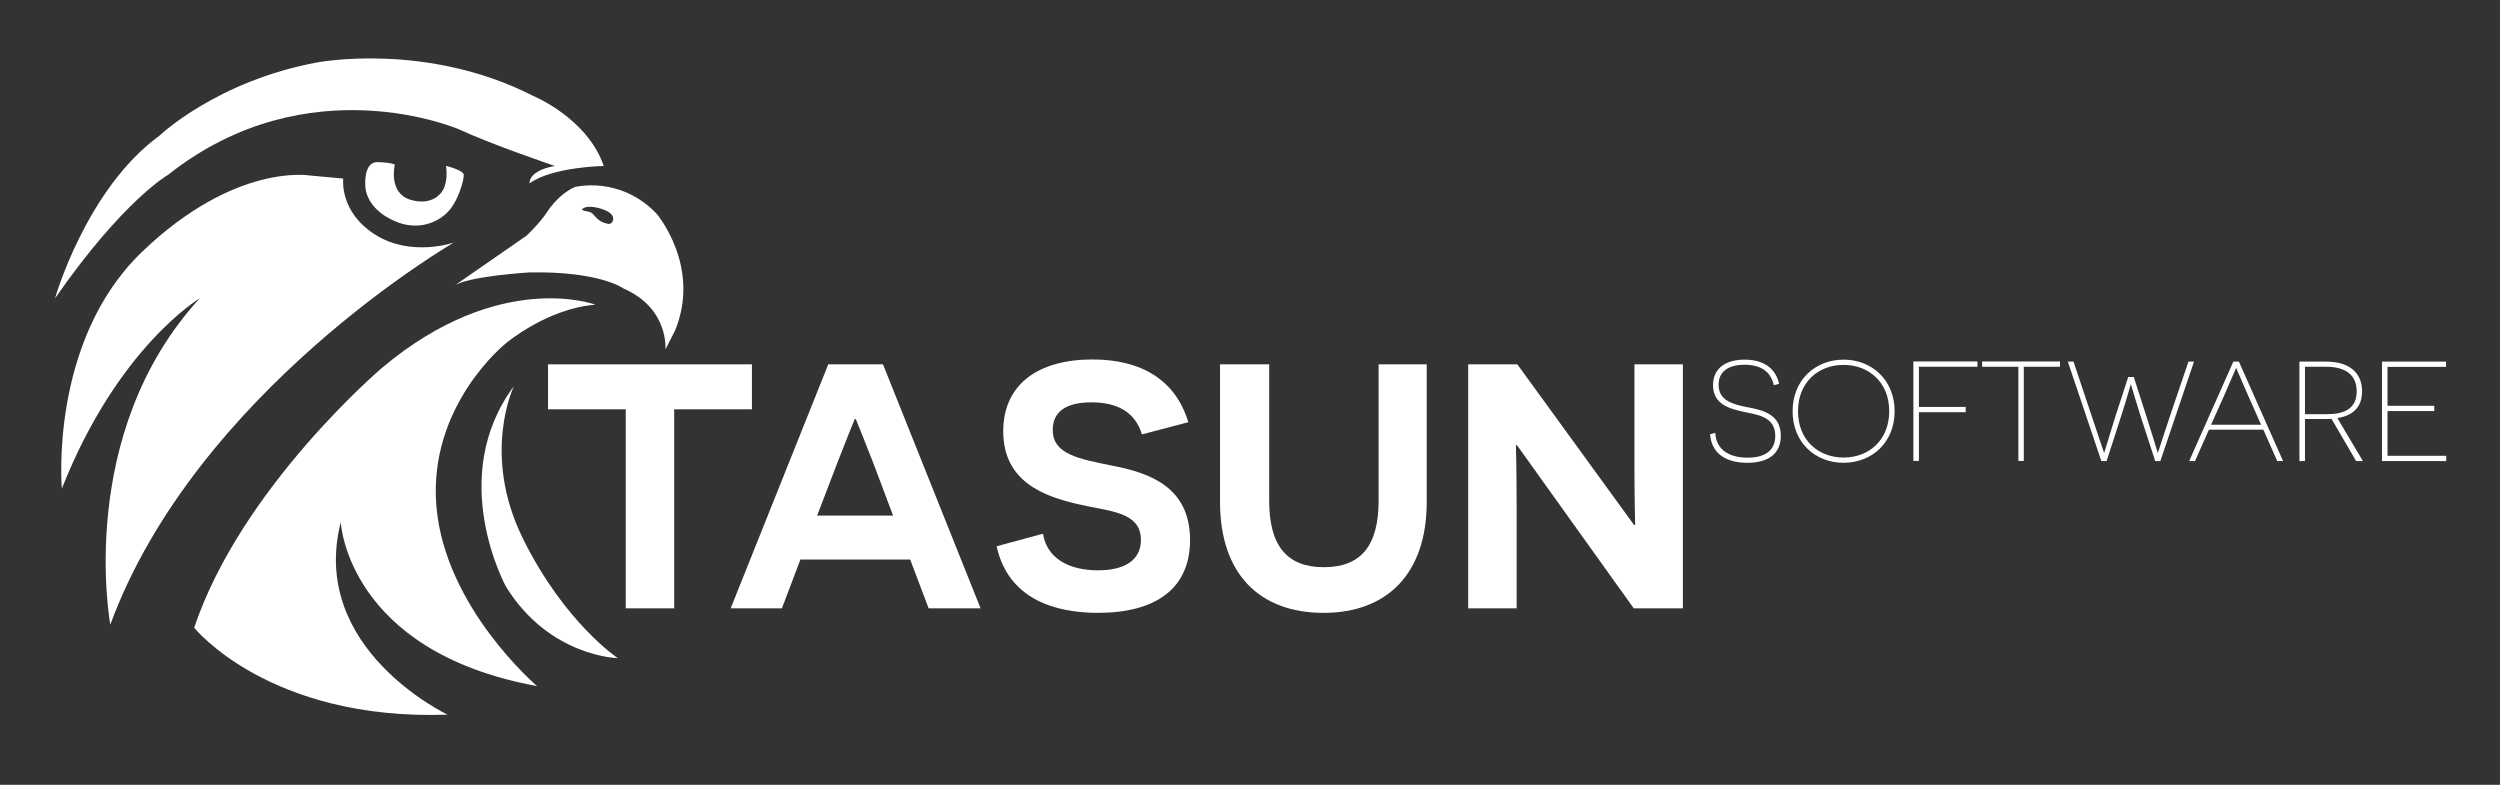 <?xml version="1.0" encoding="UTF-8" standalone="no"?>
<!-- Generator: Adobe Illustrator 24.0.2, SVG Export Plug-In . SVG Version: 6.00 Build 0)  -->

<svg
   version="1.1"
   id="Capa_1"
   x="0px"
   y="0px"
   viewBox="0 0 1137.6 357.12"
   style="enable-background:new 0 0 1137.6 357.12;"
   xml:space="preserve"
   sodipodi:docname="ts-white.svg"
   inkscape:version="1.2.2 (b0a8486541, 2022-12-01)"
   xmlns:inkscape="http://www.inkscape.org/namespaces/inkscape"
   xmlns:sodipodi="http://sodipodi.sourceforge.net/DTD/sodipodi-0.dtd"
   xmlns="http://www.w3.org/2000/svg"
   xmlns:svg="http://www.w3.org/2000/svg"><rect x="0" y="0" width="1137.6" height="357.12" fill="#333333" stroke="none"/><defs
   id="defs283" /><sodipodi:namedview
   id="namedview281"
   pagecolor="#ffffff"
   bordercolor="#000000"
   borderopacity="0.25"
   inkscape:showpageshadow="2"
   inkscape:pageopacity="0.0"
   inkscape:pagecheckerboard="0"
   inkscape:deskcolor="#d1d1d1"
   showgrid="false"
   inkscape:zoom="1.4142136"
   inkscape:cx="70.003571"
   inkscape:cy="97.934289"
   inkscape:window-width="3374"
   inkscape:window-height="1371"
   inkscape:window-x="0"
   inkscape:window-y="0"
   inkscape:window-maximized="1"
   inkscape:current-layer="Capa_1" />
<style
   type="text/css"
   id="style234">
	.st0{fill:#006681;}
	.st1{fill:#014455;}
	.st2{fill:#336A9B;}
	.st3{fill:#0F3F66;}
	.st4{fill:#273F4F;}
	.st5{fill:#59A1C9;}
</style>
<g
   id="g278"
   style="fill:#ffffff">
	<g
   id="g262"
   style="fill:#ffffff">
		<path
   class="st4"
   d="M780.535,196.947c0.323,8.017,6.789,11.315,14.741,11.315c7.823,0,12.543-3.233,12.543-9.892    c0-9.052-8.534-9.634-14.159-10.926c-6.207-1.358-14.159-3.233-14.159-12.155c0-7.241,5.172-11.638,14.353-11.638    c8.017,0,13.965,3.362,15.711,10.991l-2.392,0.647c-1.293-5.819-5.496-9.31-13.319-9.31c-7.823,0-11.832,3.426-11.832,9.116    c0,7.112,6.336,8.858,12.866,10.151c6.789,1.293,15.452,2.974,15.452,13.061c0,8.146-5.69,12.284-15.258,12.284    c-7.435,0-16.099-2.586-16.939-12.996L780.535,196.947z"
   id="path236"
   style="fill:#ffffff" />
		<path
   class="st4"
   d="M838.918,163.65c12.866,0,23.211,9.31,23.211,23.47c0,14.223-10.345,23.469-23.211,23.469    c-12.931,0-23.211-9.246-23.211-23.469C815.707,172.96,825.987,163.65,838.918,163.65z M838.918,208.197    c11.444,0,20.754-7.888,20.754-21.077c0-13.19-9.31-21.078-20.754-21.078c-11.573,0-20.754,7.953-20.754,21.078    C818.164,200.245,827.345,208.197,838.918,208.197z"
   id="path238"
   style="fill:#ffffff" />
		<path
   class="st4"
   d="M920.903,166.883v42.866h-2.457v-42.866H901.96v-2.392h35.43v2.392H920.903z"
   id="path240"
   style="fill:#ffffff" />
		<path
   class="st4"
   d="M873.186,166.883v18.297h21.271v2.392h-21.271v22.177h-2.522v-45.258h29.159v2.392H873.186z"
   id="path242"
   style="fill:#ffffff" />
		<path
   class="st4"
   d="M973.789,188.542c-2.198-6.918-4.073-13.578-4.138-13.642h-0.064c-0.065,0.064-1.875,6.724-4.267,14.095    l-6.724,20.819h-2.392l-15.258-45.258h2.586l7.564,22.629c2.651,7.759,6.271,18.749,6.336,18.879h0.065    c0.065-0.129,3.362-11.12,5.108-16.616l5.819-17.909h2.522l5.754,17.909c1.81,5.496,5.108,16.486,5.172,16.616h0.065    c0.065-0.129,3.556-11.12,6.077-18.491l7.823-23.017h2.521l-15.323,45.258h-2.327L973.789,188.542z"
   id="path244"
   style="fill:#ffffff" />
		<path
   class="st4"
   d="M1005.147,195.525l-6.336,14.288h-2.651l20.108-45.258h2.522l20.107,45.258h-2.651l-6.336-14.288H1005.147z     M1022.992,180.008c-1.94-4.332-5.366-12.478-5.431-12.543h-0.065c-0.065,0.065-3.556,8.211-5.431,12.543l-5.948,13.254h22.758    L1022.992,180.008z"
   id="path246"
   style="fill:#ffffff" />
		<path
   class="st4"
   d="M1060.944,190.611c-1.164,0.065-3.944,0.065-5.043,0.065h-7.047v19.138h-2.522v-45.258h12.22    c10.215,0,16.293,4.849,16.293,13.513c0,7.371-4.396,11.12-11.25,12.155l11.638,19.59h-3.104L1060.944,190.611z M1058.94,188.478    c7.823,0,13.448-2.522,13.448-10.409c0-7.694-5.431-11.185-13.901-11.185h-9.634v21.595H1058.94z"
   id="path248"
   style="fill:#ffffff" />
		<path
   class="st4"
   d="M1083.896,164.556h29.159v2.392h-26.638v17.715h21.271v2.392h-21.271v20.366h26.702v2.392h-29.224V164.556z"
   id="path250"
   style="fill:#ffffff" />
		<path
   class="st4"
   d="M306.791,186.251v90.56h-22.044v-90.56H249.38v-20.459h92.779v20.459H306.791z"
   id="path252"
   style="fill:#ffffff" />
		<path
   class="st4"
   d="M364.206,254.607l-8.405,22.204h-23.314l44.408-111.019h24.9l44.408,111.019h-23.63l-8.407-22.204H364.206z     M397.195,210.2c-3.806-9.516-7.612-19.349-7.772-19.508h-0.475c-0.158,0.159-3.964,9.833-7.77,19.508l-9.358,24.424h34.575    L397.195,210.2z"
   id="path254"
   style="fill:#ffffff" />
		<path
   class="st4"
   d="M474.594,242.871c1.745,10.943,11.419,16.652,25.059,16.652c12.053,0,19.508-4.599,19.508-13.798    c0-13.164-14.909-13.005-28.707-16.336c-15.067-3.49-33.94-9.992-33.94-33.147c0-21.57,16.177-32.672,40.601-32.672    c21.886,0,37.746,9.04,43.615,28.548l-21.094,5.551c-2.855-9.358-10.15-14.591-22.997-14.591    c-12.213,0-17.605,4.758-17.605,12.529c0,11.102,11.736,13.164,27.278,16.336c16.495,3.172,35.21,9.516,35.21,33.782    c0,22.045-15.542,33.147-41.87,33.147c-19.033,0-40.761-5.868-46.153-30.292L474.594,242.871z"
   id="path256"
   style="fill:#ffffff" />
		<path
   class="st4"
   d="M649.212,228.439c0,32.672-18.08,50.434-46.946,50.434c-29.181,0-47.104-17.763-47.104-50.434v-62.647h22.362    v62.012c0,20.776,8.247,30.292,24.901,30.292c16.652,0,24.9-9.516,24.9-30.292v-62.012h21.886V228.439z"
   id="path258"
   style="fill:#ffffff" />
		<path
   class="st4"
   d="M690.289,202.586h-0.475c0,0.159,0.317,13.481,0.317,27.596v46.628h-22.046V165.792h22.363l53.13,73.114    h0.475c0-0.159-0.316-13.957-0.316-26.17v-46.945h22.044v111.019h-22.362L690.289,202.586z"
   id="path260"
   style="fill:#ffffff" />
	</g>
	<g
   id="g276"
   style="fill:#ffffff">
		<path
   class="st2"
   d="M233.83,175.769c0,0-14.887,30.716,4.051,69.157s43.247,54.553,43.247,54.553s-31.092-0.565-50.878-32.506    C230.25,266.973,202.926,217.414,233.83,175.769z"
   id="path264"
   style="fill:#ffffff" />
		<path
   class="st3"
   d="M270.953,138.646c0,0-43.529-16.394-97.234,28.831c0,0-63.881,54.27-85.363,118.151    c0,0,33.919,42.399,115.325,39.572c0,0-63.315-29.868-48.617-87.577c0,0,2.827,58.746,89.32,74.575    c0,0-41.833-35.549-45.791-81.655s31.658-74.372,31.658-74.372S248.985,140.342,270.953,138.646z"
   id="path266"
   style="fill:#ffffff" />
		<path
   class="st2"
   d="M206.507,110.381c0,0-117.303,67.838-156.31,173.835c0,0-16.112-86.632,40.703-148.465    c0,0-37.311,22.117-62.75,86.563c0,0-5.936-66.99,36.463-107.693s76.318-34.767,76.318-34.767l15.264,1.413    c0,0-1.979,14.981,14.416,25.439S206.507,110.381,206.507,110.381z"
   id="path268"
   style="fill:#ffffff" />
		<path
   class="st3"
   d="M25.04,135.751c0,0,14.133-49.679,47.487-73.987c0,0,26.005-24.874,71.795-33.354    c0,0,49.748-9.61,98.365,15.264c0,0,24.685,10.176,32.035,31.846c0,0-23.366,0.377-33.731,7.914c0,0-0.942-5.653,11.495-7.914    c0,0-28.172-9.516-43.435-16.583c0,0-68.686-30.002-132.567,20.614C76.484,79.551,56.132,91.021,25.04,135.751z"
   id="path270"
   style="fill:#ffffff" />
		<path
   class="st4"
   d="M179.654,74.907c0,0-3.109,12.861,7.066,15.97c10.176,3.109,14.274-3.533,14.274-3.533    s3.109-3.392,1.979-11.872c0,0,7.914,1.939,8.056,4.079s-2.544,12.74-8.056,17.686c0,0-9.328,9.469-23.319,3.392    c-13.992-6.077-13.426-16.292-13.426-16.292s-0.848-10.702,5.512-10.561C178.099,73.918,179.654,74.907,179.654,74.907z"
   id="path272"
   style="fill:#ffffff" />
		<path
   class="st5"
   d="M298.653,97.096c-16.677-17.242-37.028-12.013-37.028-12.013c-7.914,3.533-12.72,11.448-12.72,11.448    c-2.827,4.523-9.234,10.647-9.234,10.647l-33.165,22.99c6.03-4.523,34.484-6.218,34.484-6.218    c32.223-0.565,42.776,7.349,42.776,7.349c20.728,9.045,19.032,27.701,19.032,27.701l4.334-8.48    C319.287,121.122,298.653,97.096,298.653,97.096z M277.359,101.856c-0.422,0.066-0.853-0.021-1.267-0.125    c-1.276-0.319-2.529-0.809-3.573-1.61c-1.039-0.797-1.83-1.869-2.77-2.782c-1.653-1.607-3.643-0.828-4.977-1.971    c2.054-2.581,8.727-0.643,11.188,0.552c1.225,0.595,2.445,1.433,2.921,2.709C279.357,99.906,278.704,101.648,277.359,101.856z"
   id="path274"
   style="fill:#ffffff" />
	</g>
</g>
</svg>

